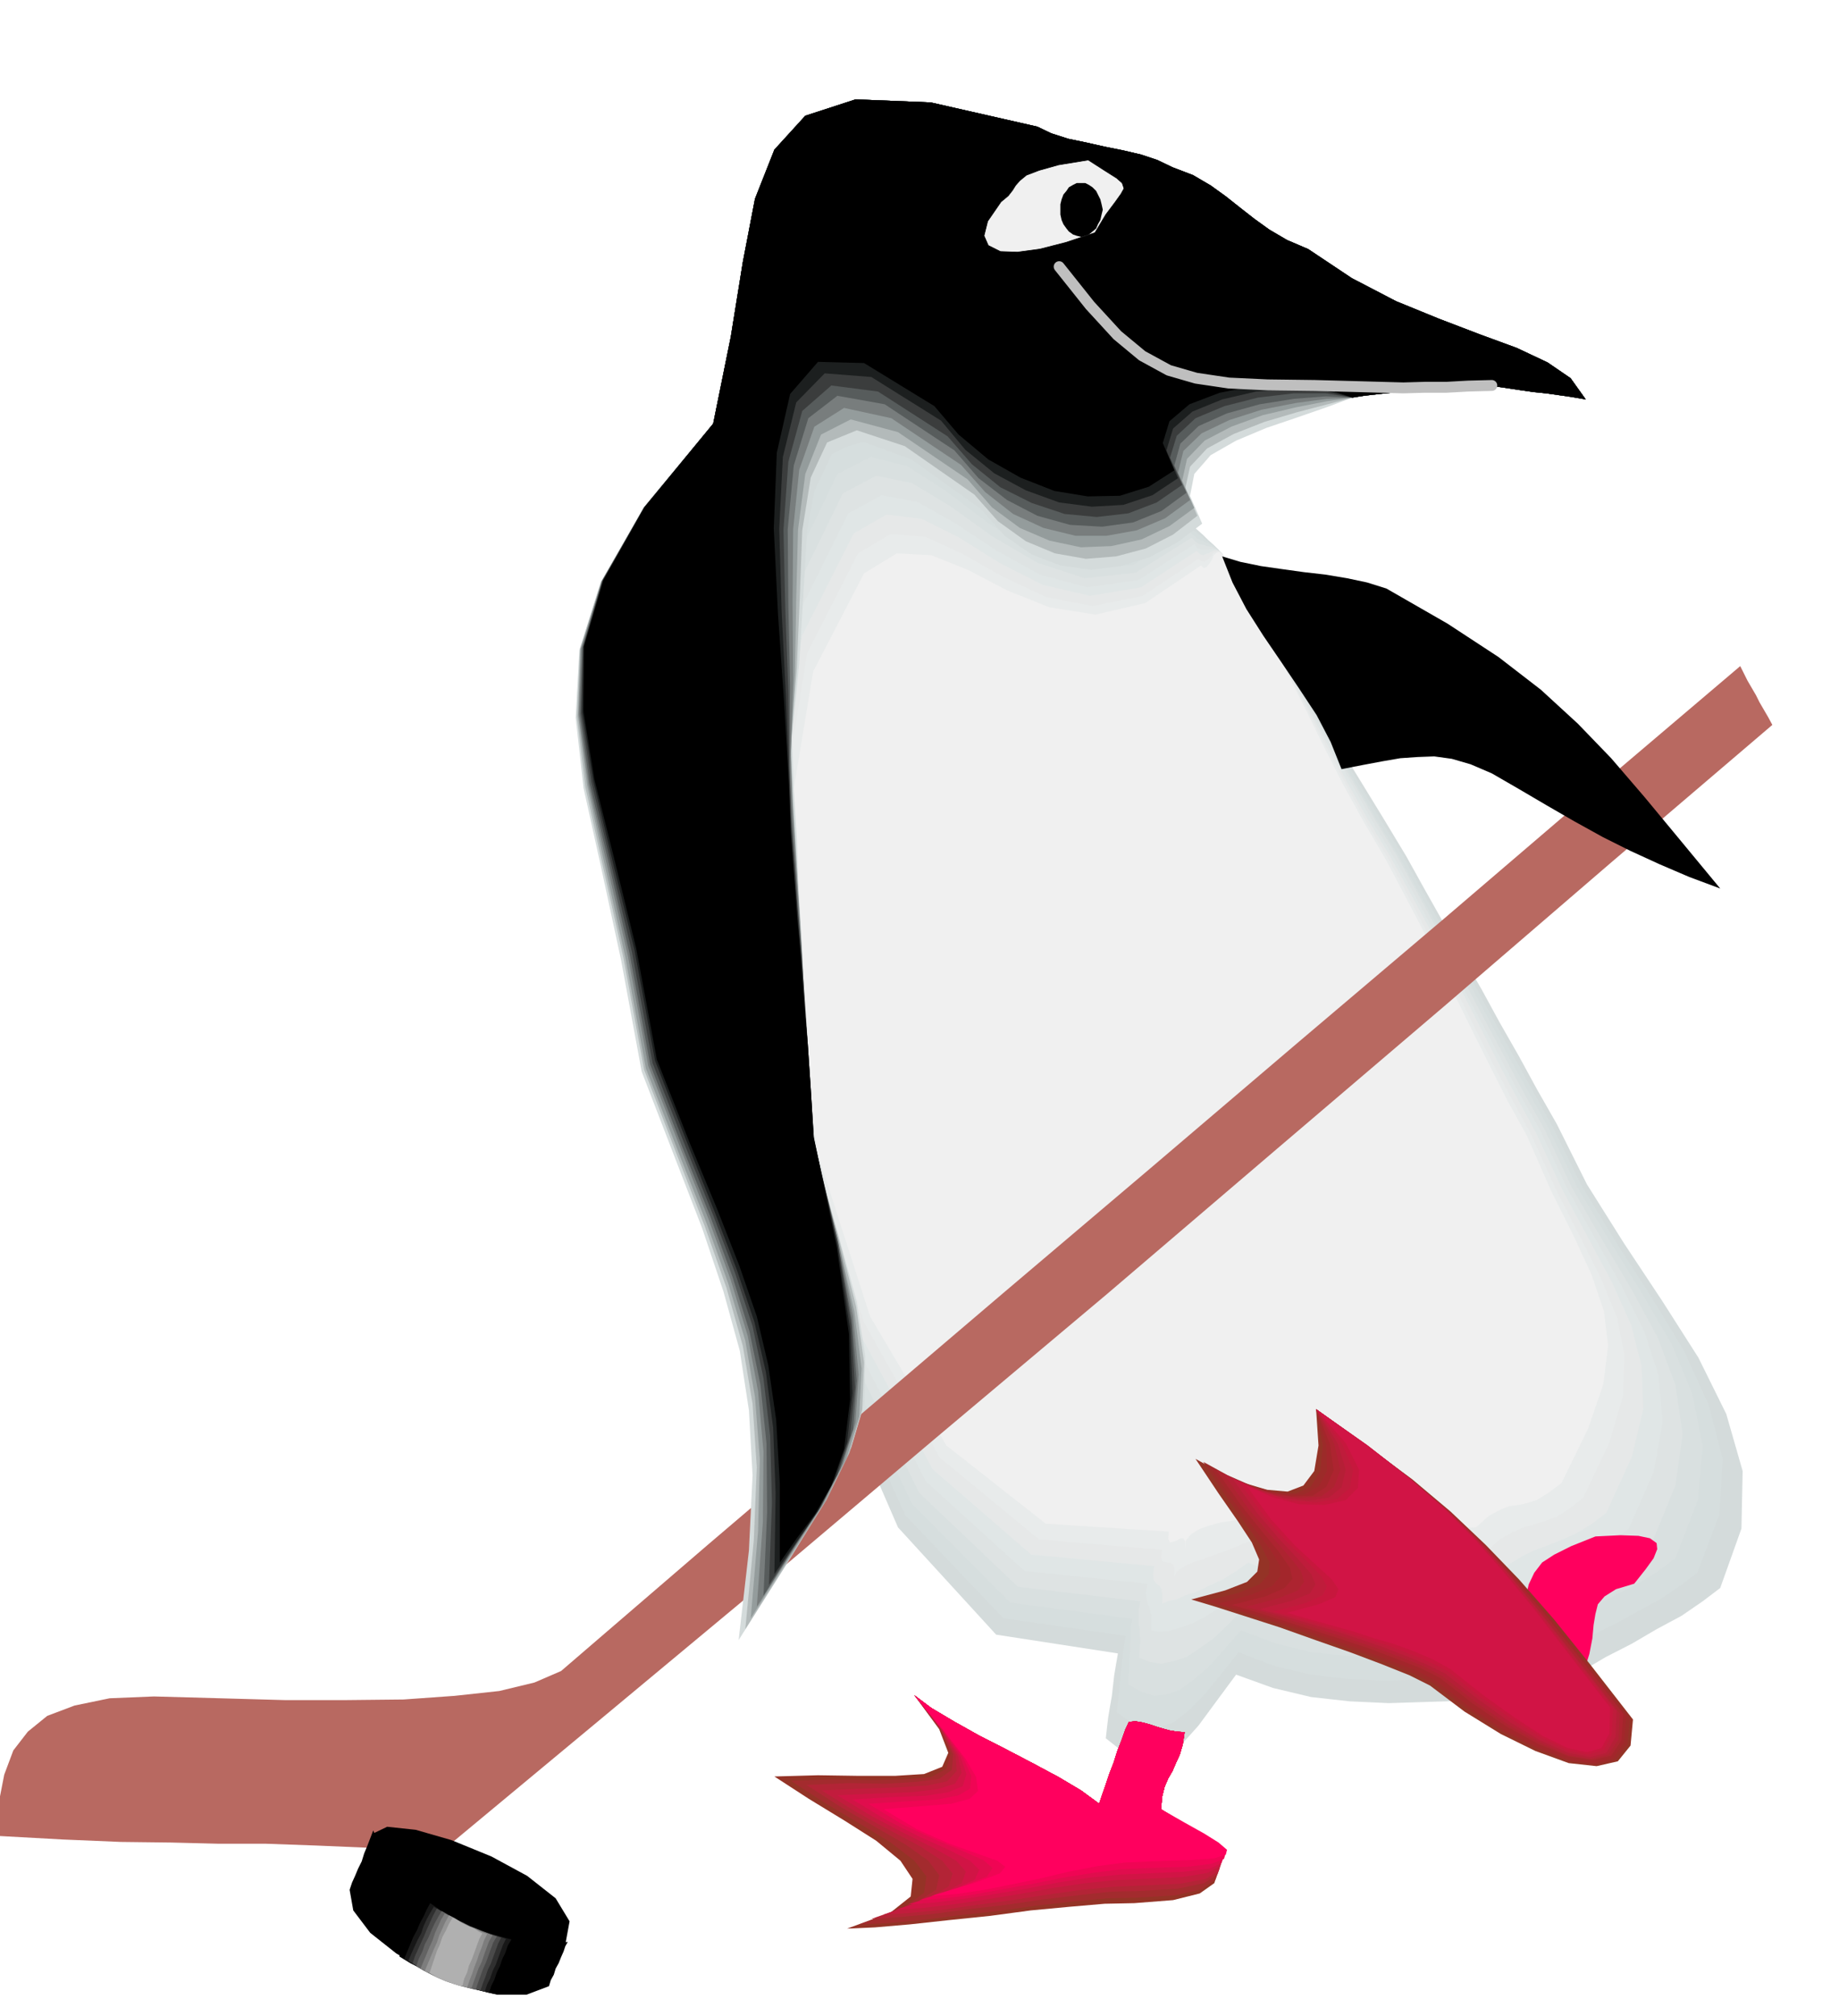 <svg xmlns="http://www.w3.org/2000/svg" fill-rule="evenodd" height="537.505" preserveAspectRatio="none" stroke-linecap="round" viewBox="0 0 3035 3326" width="490.455"><style>.brush1{fill:#d4dbdb}.pen1{stroke:none}.brush8{fill:#f0f0f0}.brush9{fill:#943326}.brush13{fill:#d11445}.brush24{fill:#000}</style><path class="pen1 brush1" d="m2018 915 38 62 38 62 38 62 38 63 37 62 38 62 38 62 38 63 30 54 31 55 31 55 32 55 30 55 32 56 30 55 32 56 50 100 61 97 63 95 60 94 46 93 27 94-2 95-35 98-29 22-35 24-41 22-41 24-43 22-39 23-36 23-28 23-64 1-64 2-64 2-63 2-65-3-63-7-63-15-61-22-34 46-28 38-26 29-23 20-25 8-24-1-26-12-29-23 2-18 2-17 3-18 3-17 2-18 2-17 3-18 3-17-201-31-162-177-122-281-81-344-42-367 1-346 42-284 84-182 56-26 61 20 65 48 72 61 75 55 82 35 87-2 93-56 5 8 8 8 9 8 9 8 8 8 9 8 8 8 7 8z"/><path class="pen1" style="fill:#d6dede" d="m2018 915 37 62 38 62 37 62 37 63 36 62 37 62 37 62 39 63 30 55 31 56 31 55 31 56 30 55 31 56 31 56 31 56 48 98 58 95 58 90 54 89 40 88 23 89-5 91-37 97-28 21-32 22-37 20-38 21-39 19-36 21-33 21-27 23-63 1-62 4-61 3-60 2-61-3-60-7-60-14-60-23-31 39-27 33-25 25-23 18-24 9-22 1-25-9-24-17 2-18 2-16 1-15 2-15 1-15 2-15 2-16 3-16-202-29-162-170-122-271-82-333-43-355v-336l41-277 85-179 55-27 61 17 65 44 70 57 74 52 81 31 86-5 93-56 5 7 8 7 8 6 9 7 8 6 8 6 7 6 7 8z"/><path class="pen1" style="fill:#d9e0e0" d="m2018 915 37 62 37 62 36 63 37 63 35 62 36 63 36 62 38 63 30 54 31 56 31 56 31 56 30 56 30 56 31 55 31 56 47 97 55 91 53 86 49 84 34 82 17 86-8 89-37 96-28 21-31 19-33 17-34 18-35 17-32 18-30 19-26 23-63 1-59 4-58 3-57 3-57-2-57-6-58-14-59-22-29 33-25 28-25 21-22 16-22 8-21 2-21-7-21-12 1-17 1-13v-13l1-11v-13l1-12v-14l3-15-202-27-162-163-123-261-83-321-43-344v-326l41-271 85-176 55-28 60 15 64 41 70 53 74 48 80 28 85-7 92-57 5 6 7 6 7 4 9 4 7 3 8 5 6 5 7 7z"/><path class="pen1" style="fill:#dee3e3" d="m2018 915 37 62 36 62 35 63 36 63 35 62 36 63 36 62 38 63 30 54 30 56 30 57 30 57 30 56 30 56 30 56 32 56 45 96 51 88 48 81 43 79 29 78 12 81-12 85-39 95-27 20-27 18-30 15-30 15-30 13-29 16-28 17-25 22-62 1-58 4-55 4-52 4-54-1-53-6-55-13-58-22-26 27-24 23-24 17-21 14-22 7-20 4-19-3-17-7 1-16 1-12-1-11v-8l-2-9v-22l3-15-202-24-163-155-124-252-83-310-43-333-1-316 40-264 85-174 55-29 59 12 63 38 70 50 73 43 79 26 84-9 93-58 5 6 6 4 7 2 7 2 7 1 7 3 6 3 6 7z"/><path class="pen1" style="fill:#e0e6e6" d="m2018 915 36 62 37 62 34 63 35 63 34 62 35 63 35 63 37 63 30 54 30 56 29 57 30 57 30 56 30 57 30 56 32 56 44 95 48 86 43 77 37 74 23 72 7 77-15 83-41 93-25 19-25 16-26 12-26 12-27 10-26 13-25 15-24 21-61 1-55 5-52 5-48 5-50-1-50-5-54-13-57-22-24 21-23 18-22 14-21 11-21 7-17 5-16 1-13-2v-25l-2-8-1-5-3-7-2-7-1-11 3-14-203-21-163-148-125-243-83-298-44-322-1-306 40-257 85-171 55-30 59 11 62 35 68 45 72 40 78 21 85-12 92-59 5 6 6 3h12l6-1h6l6 3 6 6z"/><path class="pen1" style="fill:#e6e8e8" d="m2018 915 36 62 36 62 33 63 34 63 33 62 33 63 35 63 38 63 30 55 31 57 29 57 30 57 29 57 29 57 30 56 31 57 43 93 44 82 39 73 31 69 17 67 3 72-19 79-42 92-25 19-23 14-22 10-22 9-22 8-22 10-23 14-23 20-61 2-52 5-49 5-46 5-46 1-47-5-52-13-56-22-21 15-21 13-22 10-20 10-19 6-16 7-14 3-9 4v-15l-1-9-3-5-3-2-4-4-3-5-1-9 2-13-203-19-163-141-125-233-84-287-44-310-2-296 40-250 85-168 54-31 58 7 62 31 67 42 71 36 78 18 84-14 92-60 5 5 5 2 5-2 6-2 5-3 6-1 5 1 6 6z"/><path class="pen1" style="fill:#e8ebeb" d="m2018 915 36 62 35 63 33 63 33 63 32 63 33 63 34 63 38 63 29 55 30 57 29 57 29 58 28 57 29 57 30 56 31 57 42 93 40 78 34 68 26 64 12 62-3 68-22 75-43 91-23 18-20 13-19 7-18 6-19 5-18 8-21 12-22 20-60 2-50 5-46 6-42 6-43 2-44-4-49-13-55-22-19 8-20 8-20 7-19 7-18 6-15 7-11 8-4 9v-14l-2-7-4-3h-4l-6-1-4-1-2-7 2-12-203-17-164-135-125-223-85-276-45-299-3-286 39-243 84-165 54-32 58 5 61 28 67 38 70 33 77 15 83-17 92-61 5 4 5 1 5-4 5-4 4-6 5-3h5l6 5z"/><path class="pen1 brush8" d="m2018 915 36 62 34 63 33 63 32 64 31 63 32 63 34 62 37 63 29 55 30 57 28 58 29 58 28 57 29 58 29 57 31 56 40 91 38 76 29 63 20 59 7 57-8 64-25 73-44 90-23 17-18 11-16 5-14 3-15 2-15 6-19 10-21 19-58 2-48 6-43 6-38 7-38 2-41-4-47-12-55-22-17 1-18 3-19 3-18 5-17 6-14 9-8 10-1 15v-14l-3-5h-5l-6 4-7 2-4 1-3-6 1-12-203-13-164-129-126-213-85-264-45-288-3-276 39-236 84-162 54-33 57 3 60 24 65 34 70 28 76 12 82-19 92-62 4 4 5-1 4-5 5-7 3-8 5-4 4-2 6 5z"/><path class="pen1 brush9" d="m1863 2841-6 13-6 17-7 18-6 19-7 18-6 18-6 17-5 15-30-22-37-22-43-23-44-23-45-23-41-23-37-22-28-21 41 56 15 39-10 23-30 12-48 3h-59l-68-1-72 2 57 37 59 36 52 33 40 33 20 30-3 29-34 27-71 26 46-2 58-5 64-7 68-7 67-9 64-6 58-5 49-1 64-5 44-11 24-17 7-21-9-25-20-26-30-26-36-24 2-21 4-16 6-14 7-12 6-14 6-13 5-17 3-20-13-1-12-2-11-3-10-3-12-4-11-3-12-2-11 1z"/><path class="pen1" style="fill:#a32b2e" d="m1863 2841-6 13-6 17-7 18-6 19-7 18-6 18-6 17-5 15-30-22-37-22-43-23-44-23-45-23-41-23-37-22-28-21 43 57 17 39-7 25-25 14-43 4-54 1-65-1-70 2 57 37 57 34 51 31 39 30 20 26-4 27-36 26-71 26 46-2 56-5 62-8 65-7 64-9 62-7 55-5 48-1 64-4 43-10 23-16 7-19-10-24-20-24-31-25-36-24 2-21 4-16 6-14 7-12 6-14 6-13 5-17 3-20-13-1-12-2-11-3-10-3-12-4-11-3-12-2-11 1z"/><path class="pen1" style="fill:#b32436" d="m1863 2841-6 13-6 17-7 18-6 19-7 18-6 18-6 17-5 15-30-22-37-22-43-23-44-23-45-23-41-23-37-22-28-21 44 57 20 40-2 26-21 15-38 5-50 3-62-1-69 3 56 36 57 33 50 29 38 27 18 24-5 24-36 23-71 25 46-3 54-5 59-8 62-7 61-9 59-7 54-6 47-1 64-4 43-9 22-14 6-17-10-21-22-23-31-24-36-23 2-21 4-16 6-14 7-12 6-14 6-13 5-17 3-20-13-1-12-2-11-3-10-3-12-4-11-3-12-2-11 1z"/><path class="pen1" style="fill:#c21c3d" d="m1863 2841-6 13-6 17-7 18-6 19-7 18-6 18-6 17-5 15-30-22-37-22-43-23-44-23-45-23-41-23-37-22-28-21 45 57 23 42 2 26-16 17-33 7-47 3-59 2-68 3 56 35 57 31 49 26 37 24 17 21-6 21-36 22-72 25 45-3 52-5 56-8 59-8 58-9 57-8 52-5 46-2 64-3 43-8 21-13 5-15-10-20-22-21-31-23-37-23 2-21 4-16 6-14 7-12 6-14 6-13 5-17 3-20-13-1-12-2-11-3-10-3-12-4-11-3-12-2-11 1z"/><path class="pen1 brush13" d="m1863 2841-6 13-6 17-7 18-6 19-7 18-6 18-6 17-5 15-30-22-37-22-43-23-44-23-45-23-41-23-37-22-28-21 46 58 26 42 6 28-11 18-29 9-42 5-56 2-67 3 56 34 55 29 48 24 37 21 16 18-7 19-37 20-72 24 44-3 51-6 53-8 56-9 55-10 54-8 50-5 46-2 64-3 42-7 20-11 5-13-11-18-22-19-32-21-37-23 2-21 4-16 6-14 7-12 6-14 6-13 5-17 3-20-13-1-12-2-11-3-10-3-12-4-11-3-12-2-11 1z"/><path class="pen1" style="fill:#e00d4d" d="m1863 2841-6 13-6 17-7 18-6 19-7 18-6 18-6 17-5 15-30-22-37-22-43-23-44-23-45-23-41-23-37-22-28-21 47 58 29 43 10 29-6 20-24 10-38 6-54 2-66 4 56 34 56 28 47 21 35 18 15 15-7 16-38 18-72 23 43-3 48-6 51-8 53-9 52-10 51-8 49-5 45-2 64-3 41-5 20-9 4-12-12-16-23-18-32-21-37-22 2-21 4-16 6-14 7-12 6-14 6-13 5-17 3-20-13-1-12-2-11-3-10-3-12-4-11-3-12-2-11 1z"/><path class="pen1" style="fill:#f00554" d="m1863 2841-6 13-6 17-7 18-6 19-7 18-6 18-6 17-5 15-30-22-37-22-43-23-44-23-45-23-41-23-37-22-28-21 48 58 32 44 14 31-2 21-19 11-34 7-50 3-65 4 56 34 54 25 46 19 34 15 15 13-9 14-39 16-73 23 43-3 46-6 49-9 50-9 49-10 50-8 47-6 45-2 64-2 40-5 20-8 3-10-13-14-24-16-33-20-37-22 2-21 4-16 6-14 7-12 6-14 6-13 5-17 3-20-13-1-12-2-11-3-10-3-12-4-11-3-12-2-11 1z"/><path class="pen1" d="m1863 2841-6 13-6 17-7 18-6 19-7 18-6 18-6 17-5 15-30-22-37-22-43-23-44-23-45-23-41-23-37-22-28-21 49 59 35 45 18 31 3 23-14 13-30 8-48 4-64 5 55 33 54 24 45 16 34 12 13 10-9 11-40 15-73 22 42-3 45-7 46-9 48-10 46-11 47-9 45-6 44-2 63-2 41-3 19-6 2-8-14-12-24-15-34-19-37-21 2-21 4-16 6-14 7-12 6-14 6-13 5-17 3-20-13-1-12-2-11-3-10-3-12-4-11-3-12-2-11 1zm770-306-40 16-28 14-20 13-13 17-9 19-6 25-6 34-7 44 13 5 14 5 13 6 14 6 13 5 14 5 14 6 14 6 10-32 5-26 2-22 3-18 4-16 11-13 19-12 30-9 19-24 13-18 6-15-1-10-11-8-19-4-30-1-41 2z" style="fill:#ff005e"/><path class="pen1 brush9" d="m2695 2837-4 43-21 26-35 8-46-5-55-20-57-28-60-37-57-43-34-17-45-18-53-20-57-20-59-21-56-18-50-16-40-12 56-15 36-14 17-17 3-20-12-28-23-35-32-46-38-57 40 22 41 18 37 11 34 3 26-10 18-24 7-42-4-60 85 61 74 55 63 53 58 55 55 57 57 65 61 76 70 90z"/><path class="pen1" style="fill:#9c2b29" d="m2690 2834-4 44-20 26-34 8-43-6-52-20-56-28-59-38-57-43-33-16-43-18-50-19-53-18-56-20-53-17-49-15-39-12 55-14 35-14 15-17 1-19-14-28-24-34-33-46-38-58 40 22 41 18 38 10 34 2 24-11 16-26 4-42-11-60 85 61 73 55 62 53 57 54 53 56 56 65 61 75 71 90z"/><path class="pen1" style="fill:#a3262b" d="m2684 2832-4 43-18 26-32 8-41-6-51-20-54-28-58-38-55-43-32-17-41-16-48-18-51-18-53-18-50-16-47-14-38-11 54-15 34-14 14-16-1-19-16-26-26-34-34-45-39-57 41 21 42 17 38 8h34l25-14 13-25-1-43-17-59 85 60 72 56 62 52 56 53 52 56 55 64 60 75 70 91z"/><path class="pen1" style="fill:#ad2430" d="m2679 2828-3 43-17 26-31 7-39-6-49-20-53-29-56-38-55-43-32-16-39-15-45-17-48-16-50-16-47-15-44-14-38-11 55-14 32-14 13-15-4-18-18-26-28-34-36-45-40-57 42 21 43 16 40 7 34-1 23-15 12-27-6-43-23-58 85 60 71 55 61 51 55 53 51 55 54 64 60 75 70 90z"/><path class="pen1" style="fill:#b51f36" d="m2673 2827-2 43-17 25-29 7-37-6-46-21-52-29-55-38-55-43-31-16-37-15-41-15-44-15-47-15-44-14-42-13-37-11 53-14 32-13 10-14-5-18-20-25-29-33-38-45-40-57 42 20 44 15 40 5 34-3 22-16 10-28-10-43-30-57 84 60 71 55 59 50 54 53 50 55 54 64 59 75 70 90z"/><path class="pen1" style="fill:#bf1c3b" d="m2668 2823-2 43-15 26-27 7-36-7-45-20-50-30-53-38-55-43-31-15-34-14-39-15-41-14-43-14-42-12-40-12-36-10 53-14 30-12 9-15-7-17-22-25-31-33-38-45-40-56 42 20 44 14 40 4 34-5 21-17 7-29-13-43-36-57 84 60 70 54 59 50 53 52 50 54 52 64 58 74 70 90z"/><path class="pen1" style="fill:#c7173d" d="m2662 2819-2 43-13 25-26 8-34-7-43-21-48-30-53-37-54-43-30-15-32-13-36-14-38-12-39-12-39-12-39-11-35-9 53-14 29-13 7-14-9-17-24-25-33-32-39-44-41-57 42 20 45 13 41 3 35-6 21-18 5-30-18-43-43-57 84 60 69 54 58 50 52 51 48 53 52 63 57 74 70 89z"/><path class="pen1 brush13" d="m2657 2817-1 43-13 24-24 7-32-7-41-20-46-30-52-37-54-43-29-16-30-13-33-12-34-10-37-12-36-10-36-10-35-10 52-14 28-12 5-13-11-16-26-24-34-31-40-44-41-56 42 19 45 12 42 1 35-8 20-20 2-30-22-44-49-56 84 59 69 54 57 50 51 51 47 53 51 62 57 74 69 89z"/><path class="pen1" style="fill:#b86961" d="m2872 1099-245 208-243 208-243 206-243 207-243 206-243 207-243 207-243 209-44 19-58 14-74 8-84 6-95 1H470l-107-3-109-3-73 3-58 12-45 17-32 26-24 31-15 40-9 46-3 55 109 6 95 4 83 1 79 2h78l84 3 94 4 110 7 266-221 274-228 278-235 282-237 281-240 278-237 273-235 266-227-7-13-7-12-7-12-6-12-7-12-7-12-6-12-6-12z"/><path class="pen1 brush24" d="m616 3025-5 36 26 38 46 37 60 34 62 26 58 17 45 5 25-10 7-38-23-38-47-37-59-32-66-27-59-17-47-5-23 11z"/><path class="pen1 brush24" d="m616 3020-5 13-5 13-5 12-4 13-6 12-5 12-5 11-4 12 6 34 28 37 43 34 54 32 56 22 56 14h49l37-14 3-10 5-9 3-10 5-9 4-10 4-9 3-9 4-7-40 4-46-5-49-14-49-21-47-29-41-35-31-40-18-44z"/><path class="pen1 brush1" d="m1712 209 23 11 28 9 29 6 31 7 30 6 30 7 27 9 25 12 34 13 29 17 25 18 24 19 23 18 25 18 29 17 35 15 72 48 73 38 71 29 68 26 60 22 51 24 38 26 25 35-23-4-21-3-21-3-20-2-21-3-20-3-20-3-20-2-21 1-27 2-31 2-32 3-33 3-30 3-26 3-19 3-40 15-49 17-53 18-50 21-42 24-27 31-7 36 20 46-41 31-45 24-48 15-49 6-51-7-47-18-45-31-39-44-115-82-79-29-50 14-28 52-15 80-6 103-7 116-12 124 3 83 5 83 3 83 5 84 4 84 4 84 4 84 5 84 43 148 31 113 14 89-1 77-22 74-40 83-62 102-84 133 17-148 6-124-6-107-15-98-27-98-35-104-46-119-54-140-34-184-33-153-29-131-13-116 6-111 35-112 71-123 115-139 29-143 20-124 20-104 32-81 51-56 83-27 124 5 176 40z"/><path class="pen1" style="fill:#b3baba" d="m1712 209 23 11 28 9 29 6 31 7 30 6 30 7 27 9 25 12 34 13 29 17 25 18 24 19 23 18 25 18 29 17 35 15 72 48 73 38 71 29 68 26 60 22 51 24 38 26 25 35-23-4-21-3-21-3-20-2-21-3-20-3-20-3-20-2-21 1-27 2-31 2-32 3-33 3-30 3-26 3-19 3-41 11-50 13-54 16-51 20-44 24-28 30-8 36 20 45-40 31-45 23-49 13-50 4-51-9-48-20-46-33-39-44-115-80-79-26-49 20-27 58-14 87-4 108-5 120-10 126 3 82 5 82 4 82 5 82 4 81 5 81 4 82 5 84 43 153 30 118 13 92-3 78-21 71-38 78-58 93-76 120 14-146 5-121-7-105-16-95-27-96-36-102-46-118-54-140-34-184-34-152-29-131-14-116 5-111 35-111 70-122 115-139 29-143 20-124 20-104 32-81 51-56 83-27 124 5 176 40z"/><path class="pen1" style="fill:#949c9c" d="m1712 209 23 11 28 9 29 6 31 7 30 6 30 7 27 9 25 12 34 13 29 17 25 18 24 19 23 18 25 18 29 17 35 15 72 48 73 38 71 29 68 26 60 22 51 24 38 26 25 35-23-4-21-3-21-3-20-2-21-3-20-3-20-3-20-2-21 1-27 2-31 2-32 3-33 3-30 3-26 3-19 3-42 6-51 10-55 13-52 19-44 23-29 30-8 36 20 45-41 30-46 22-50 11-50 2-52-11-49-21-46-34-40-46-115-78-78-21-49 25-26 65-12 92-3 114-2 124-7 127 3 81 5 82 5 79 5 80 4 78 4 80 4 81 5 83 42 158 28 123 12 94-4 79-21 69-36 73-54 84-68 107 12-143 3-119-8-103-16-93-28-94-36-100-46-116-54-139-34-184-34-152-29-131-15-115 4-110 35-111 70-122 114-139 29-143 20-124 20-104 32-81 51-56 83-27 124 5 176 40z"/><path class="pen1" style="fill:#787d7d" d="m1712 209 23 11 28 9 29 6 31 7 30 6 30 7 27 9 25 12 34 13 29 17 25 18 24 19 23 18 25 18 29 17 35 15 72 48 73 38 71 29 68 26 60 22 51 24 38 26 25 35-23-4-21-3-21-3-20-2-21-3-20-3-20-3-20-2-21 1-27 2-31 2-32 3-33 3-30 3-26 3-19 3-42 2-52 7-56 11-53 17-46 22-30 29-9 36 20 45-41 30-47 20-50 9h-51l-53-13-50-23-46-36-40-45-115-77-78-17-49 31-25 71-10 98-1 120 1 128-4 129 3 82 5 79 5 78 5 77 4 76 5 78 5 79 5 83 41 163 25 126 9 97-5 79-21 68-34 67-48 75-60 94 10-140 1-116-9-100-17-91-28-92-36-99-46-116-54-138-34-183-35-152-30-130-16-115 4-109 34-111 70-121 114-139 29-143 20-124 20-104 32-81 51-56 83-27 124 5 176 40z"/><path class="pen1" style="fill:#575c5c" d="m1712 209 23 11 28 9 29 6 31 7 30 6 30 7 27 9 25 12 34 13 29 17 25 18 24 19 23 18 25 18 29 17 35 15 72 48 73 38 71 29 68 26 60 22 51 24 38 26 25 35-23-4-21-3-21-3-20-2-21-3-20-3-20-3-20-2-21 1-27 2-31 2-32 3-33 3-30 3-26 3-19 3-44-2-52 4-57 9-54 15-47 21-30 29-10 36 20 45-41 30-47 19-51 7-53-3-54-15-50-26-47-36-40-46-115-76-78-14-48 37-24 78-10 105 1 125 3 133-1 130 3 81 5 78 5 76 6 75 5 73 5 76 5 78 5 82 40 168 24 130 8 100-6 80-21 65-32 63-44 66-51 81 6-138-1-113-10-97-18-88-28-90-36-98-46-114-54-139-34-183-35-152-31-129-16-114 4-109 33-110 69-121 114-139 29-143 20-124 20-104 32-81 51-56 83-27 124 5 176 40z"/><path class="pen1" style="fill:#3b3d3d" d="m1712 209 23 11 28 9 29 6 31 7 30 6 30 7 27 9 25 12 34 13 29 17 25 18 24 19 23 18 25 18 29 17 35 15 72 48 73 38 71 29 68 26 60 22 51 24 38 26 25 35-23-4-21-3-21-3-20-2-21-3-20-3-20-3-20-2-21 1-27 2-31 2-32 3-33 3-30 3-26 3-19 3-44-7h-53l-59 7-55 14-48 20-31 29-11 36 20 45-42 29-47 18-52 6-53-5-54-18-52-26-47-38-40-46-115-74-77-10-48 42-23 84-8 112 3 130 5 136 2 132 3 81 6 77 5 73 6 73 5 71 5 74 5 76 5 83 40 172 22 134 6 103-8 80-21 64-30 57-39 58-44 67 5-136-3-110-11-95-18-86-29-88-36-95-46-114-54-137-34-183-36-152-31-129-17-113 3-109 32-110 69-121 114-138 29-143 20-124 20-104 32-81 51-56 83-27 124 5 176 40z"/><path class="pen1" style="fill:#1c1f1f" d="m1712 209 23 11 28 9 29 6 31 7 30 6 30 7 27 9 25 12 34 13 29 17 25 18 24 19 23 18 25 18 29 17 35 15 72 48 73 38 71 29 68 26 60 22 51 24 38 26 25 35-23-4-21-3-21-3-20-2-21-3-20-3-20-3-20-2-21 1-27 2-31 2-32 3-33 3-30 3-26 3-19 3-44-11-55-3-60 4-56 13-49 20-32 28-11 36 19 46-42 28-48 16-52 3-54-7-55-20-52-28-48-39-40-48-115-72-77-6-47 48-22 90-6 118 4 137 7 140 5 134 3 80 5 76 6 71 6 71 5 69 6 72 5 75 5 81 39 177 21 138 4 106-9 81-21 61-28 53-34 49-37 54 2-133-4-108-12-92-19-83-29-86-36-94-45-113-54-138-34-183-37-150-31-129-18-113 2-108 32-109 68-121 114-138 29-143 20-124 20-104 32-81 51-56 83-27 124 5 176 40z"/><path class="pen1 brush24" d="m1712 209 23 11 28 9 29 6 31 7 30 6 30 7 27 9 25 12 34 13 29 17 25 18 24 19 23 18 25 18 29 17 35 15 72 48 73 38 71 29 68 26 60 22 51 24 38 26 25 35-23-4-21-3-21-3-20-2-21-3-20-3-20-3-20-2-21 1-27 2-31 2-32 3-33 3-30 3-26 3-19 3-45-15-56-6-61 2-57 11-50 19-33 28-11 36 19 45-42 27-48 15-53 1-55-9-56-22-53-30-49-41-40-47-116-71-76-2-46 53-22 97-5 125 7 142 10 144 8 136 3 79 6 74 5 70 6 68 5 67 6 70 5 74 5 80 38 182 20 143 2 108-10 82-21 60-27 47-30 40-28 40v-130l-6-105-13-90-19-81-29-84-36-92-46-111-54-137-34-183-37-151-32-128-18-112 1-108 32-109 68-120 113-138 29-143 20-124 20-104 32-81 51-56 83-27 124 5 176 40z"/><path class="pen1 brush24" d="m2017 918 30 9 34 7 35 5 36 5 35 4 36 6 33 7 32 10 101 58 84 55 70 54 61 56 55 57 55 64 58 70 67 81-51-19-49-21-48-22-46-23-47-26-45-26-46-27-45-26-35-15-31-9-29-4-27 1-29 2-29 5-32 6-36 7-18-45-23-44-29-44-29-43-30-44-28-44-23-44-17-43zM703 3137l-6 11-5 11-6 11-5 12-6 11-5 11-6 12-5 12 18 11 20 10 19 9 20 10 19 6 20 6 20 5 21 5 3-12 5-10 3-12 5-10 4-12 5-10 4-12 6-10-20-6-19-5-19-7-18-6-18-10-18-9-18-11-18-11z"/><path class="pen1" style="fill:#171717" d="m710 3140-6 11-5 11-6 11-5 12-6 11-5 12-5 12-5 12 15 9 17 10 18 8 18 8 18 6 18 6 18 4 18 5 4-12 5-10 4-12 5-10 4-12 5-10 4-12 6-10-18-5-17-5-17-6-16-6-17-8-16-9-17-10-16-11z"/><path class="pen1" style="fill:#303030" d="m716 3146-6 10-6 11-5 11-4 12-6 11-5 11-5 11-5 12 14 9 15 9 16 8 17 7 16 5 16 5 16 4 16 4 4-12 5-10 4-12 5-10 4-11 4-11 4-11 5-10-15-5-15-4-15-6-14-5-15-8-15-7-15-9-15-9z"/><path class="pen1" style="fill:#4a4a4a" d="m721 3149-6 11-5 11-5 11-5 12-5 11-5 11-5 11-4 12 12 8 14 8 14 6 15 7 14 5 14 4 14 3 15 4 4-12 4-10 4-12 5-10 4-11 4-11 4-11 5-10-13-4-13-4-13-5-13-5-14-7-13-7-14-8-13-8z"/><path class="pen1" style="fill:#636363" d="m729 3153-6 10-6 11-5 11-5 12-6 11-4 12-6 12-4 12 10 6 13 7 12 6 14 6 12 4 13 4 12 3 12 3 4-12 4-11 4-11 5-11 4-11 4-11 4-11 6-10-12-4-10-4-12-5-10-4-12-6-11-5-12-7-12-7z"/><path class="pen1" style="fill:#7d7d7d" d="m734 3157-6 10-5 11-5 11-4 12-5 11-5 12-5 12-5 12 9 5 10 5 11 5 12 5 11 4 11 4 10 2 10 3 4-12 4-11 4-11 5-10 4-12 4-11 4-11 6-10-10-4-9-3-9-4-9-3-10-5-10-5-11-6-11-6z"/><path class="pen1" style="fill:#969696" d="m741 3160-6 11-5 11-5 11-4 12-5 11-5 12-5 12-5 12 7 3 9 5 9 3 10 5 9 3 10 4 8 2 8 2 4-12 4-10 4-12 4-10 4-12 4-10 4-12 5-10-8-3-6-3-7-3-7-2-8-5-8-4-9-6-10-5z"/><path class="pen1" style="fill:#b0b0b0" d="m747 3164-6 10-5 11-6 11-4 12-5 11-4 12-4 12-4 12 5 3 6 4 7 3 9 4 7 2 8 3 6 2 6 1 3-12 5-11 3-11 5-11 4-11 4-11 4-11 5-9-6-3-4-3-5-3-5-2-7-3-6-3-8-5-8-4z"/><path class="brush8" style="stroke:#000;stroke-width:1;stroke-linejoin:round" d="m1796 264-49 8-32 9-21 8-11 9-7 8-5 8-7 9-12 10-22 32-6 24 7 16 20 10 28 1 37-5 43-11 48-16 18-30 15-20 10-14 5-9-3-9-9-8-19-12-28-18z"/><path class="pen1 brush24" d="M1785 302h6l6 3 6 4 6 6 3 6 4 8 2 8 2 9-2 8-2 9-4 7-3 7-6 5-6 5-6 2-6 2-8-2-6-2-7-5-4-5-5-7-3-7-2-9v-17l2-8 3-8 5-6 4-6 7-4 6-3h8z"/><path fill="none" style="stroke:#bfbfbf;stroke-width:18;stroke-linejoin:round" d="m1748 440 51 64 45 49 41 34 44 24 45 13 54 8 64 3 78 1 37 1 37 1 36 1 36 1 35-1h36l36-2 39-1"/></svg>
